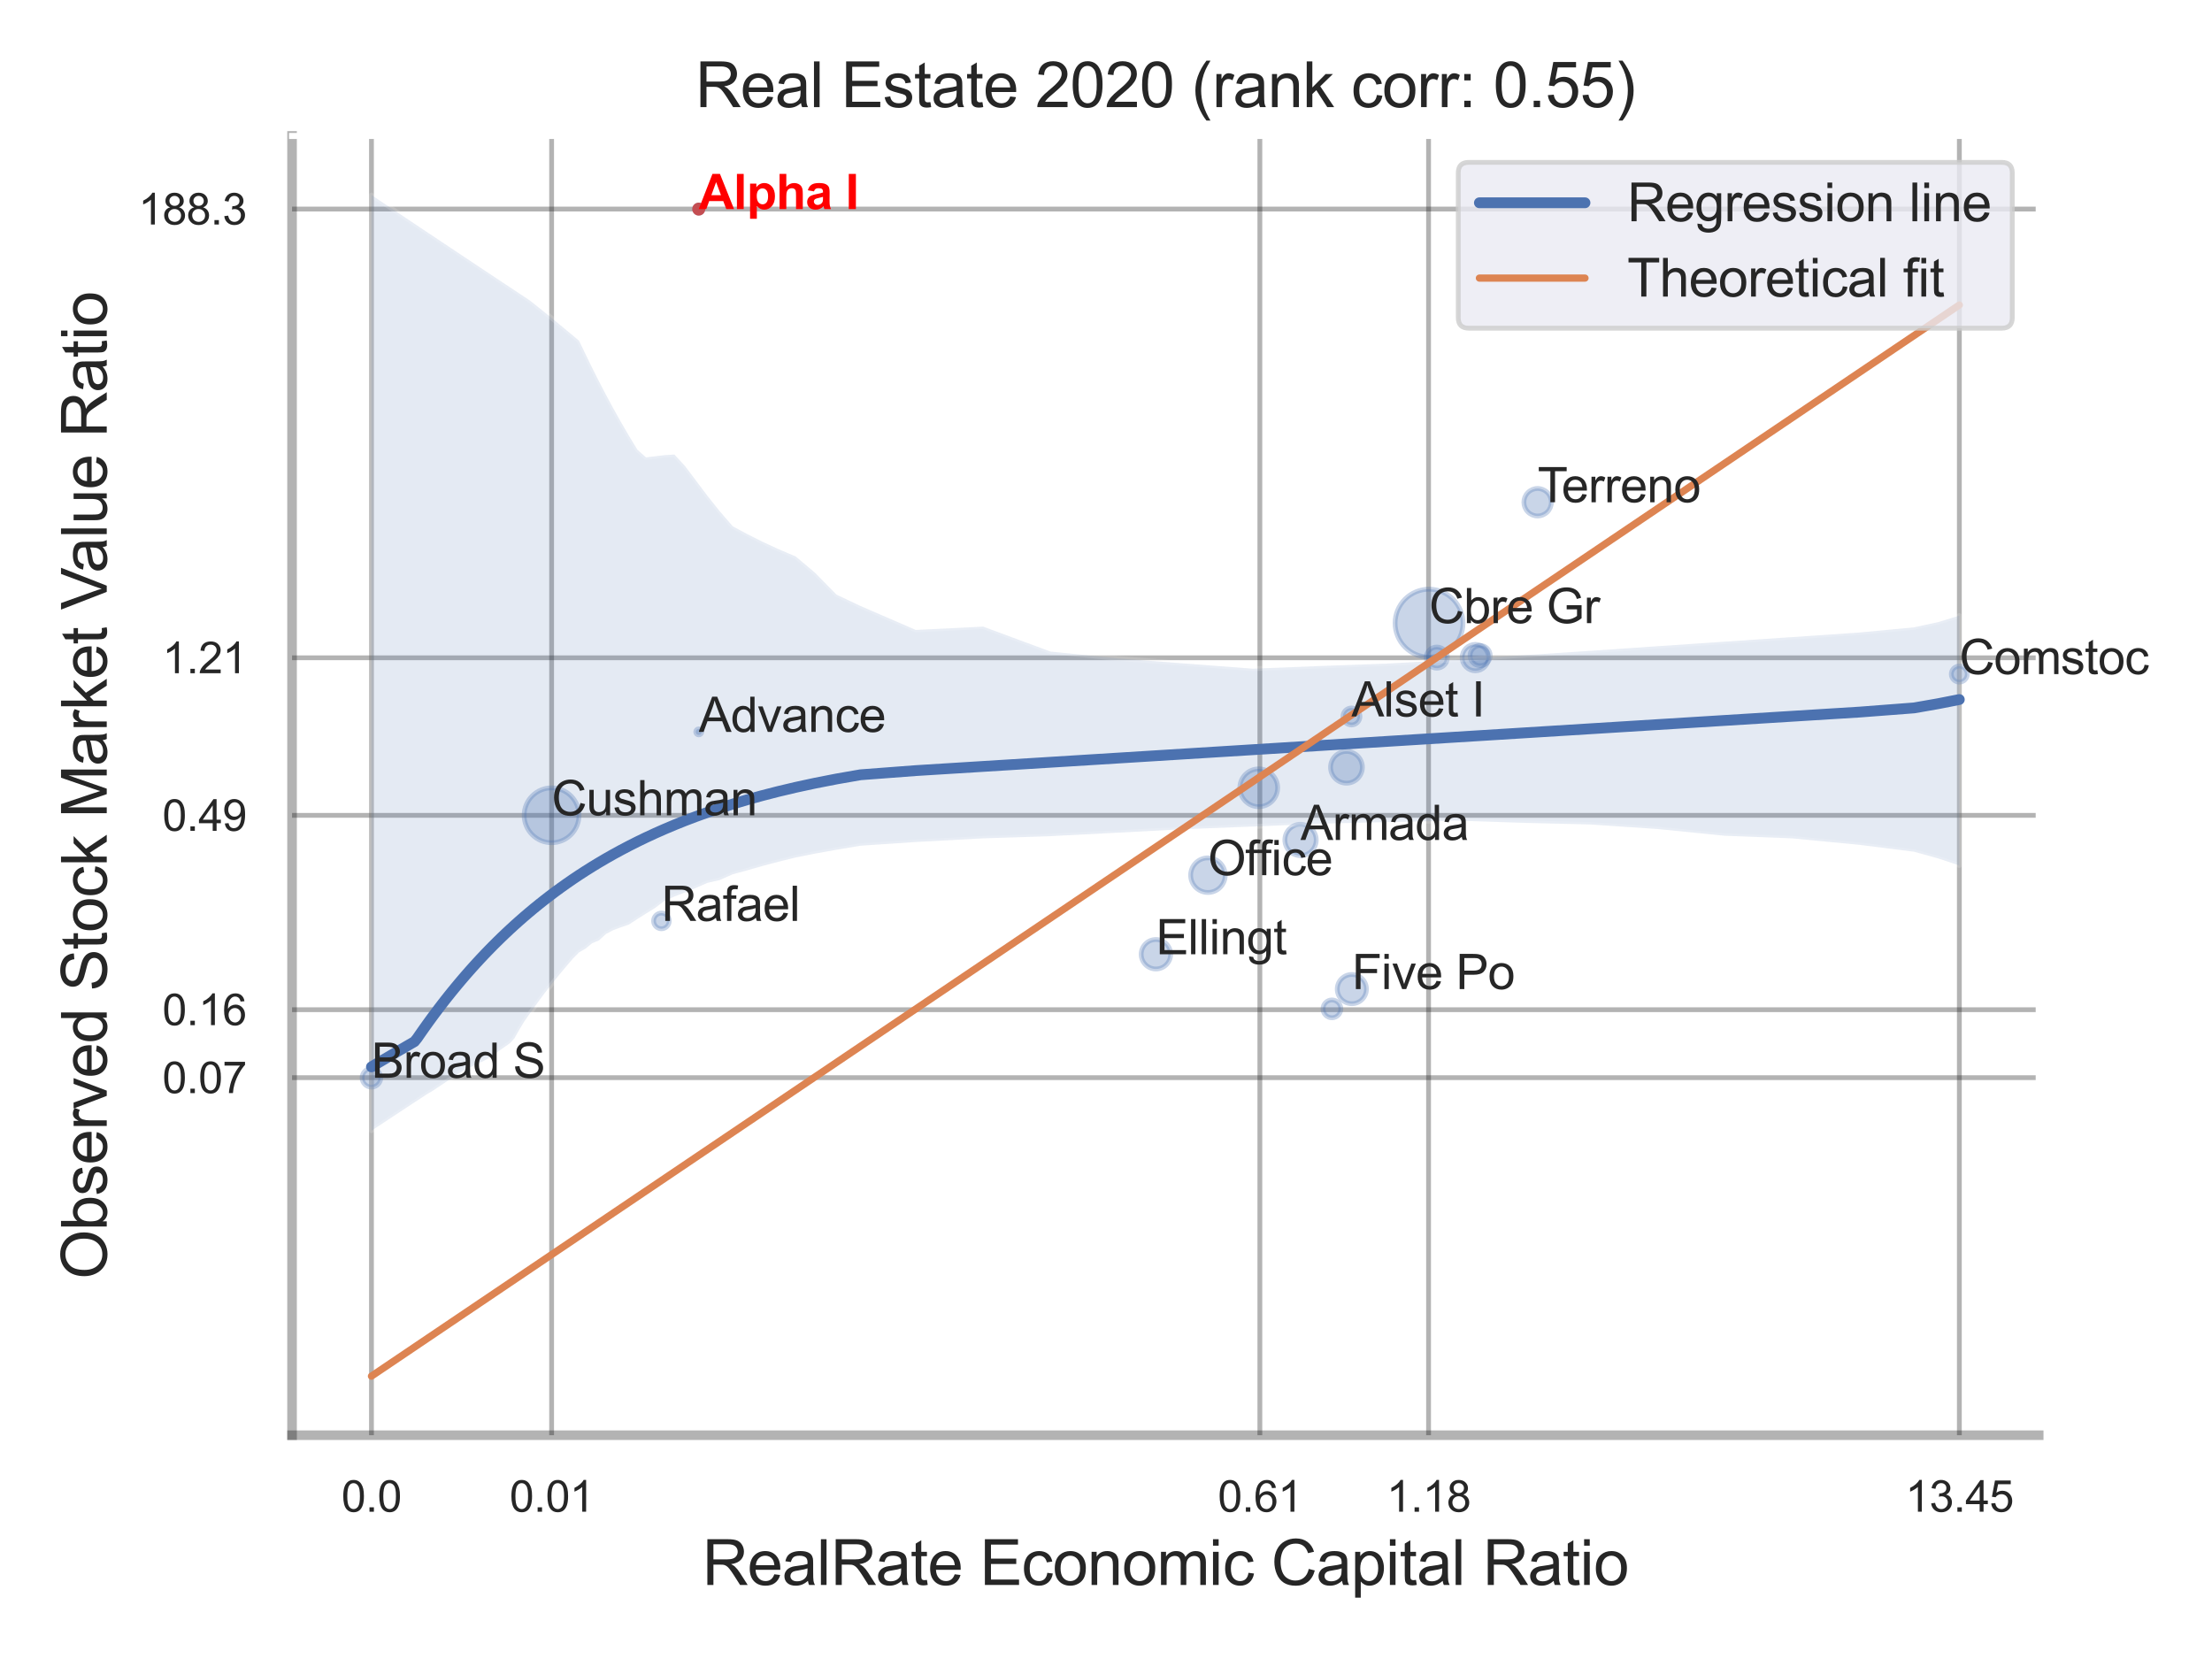 <?xml version="1.0" encoding="utf-8" standalone="no"?>
<!DOCTYPE svg PUBLIC "-//W3C//DTD SVG 1.1//EN"
  "http://www.w3.org/Graphics/SVG/1.1/DTD/svg11.dtd">
<svg xmlns:xlink="http://www.w3.org/1999/xlink" width="460.8pt" height="345.6pt" viewBox="0 0 460.8 345.6" xmlns="http://www.w3.org/2000/svg" version="1.1">
 <defs>
  <style type="text/css">*{stroke-linejoin: round; stroke-linecap: butt}</style>
 </defs>
 <g id="figure_1">
  <g id="patch_1">
   <path d="M 0 345.6 
L 460.8 345.6 
L 460.8 0 
L 0 0 
z
" style="fill: #ffffff"/>
  </g>
  <g id="axes_1">
   <g id="patch_2">
    <path d="M 60.84 298.98 
L 424.698 298.98 
L 424.698 28.32 
L 60.84 28.32 
z
" style="fill: #ffffff"/>
   </g>
   <g id="matplotlib.axis_1">
    <g id="xtick_1">
     <g id="line2d_1">
      <path d="M 77.382 298.98 
L 77.382 28.32 
" clip-path="url(#pf306373bd9)" style="fill: none; stroke: #000000; stroke-opacity: 0.3; stroke-linecap: round"/>
     </g>
     <g id="text_1">
      <!-- 0.0 -->
      <g style="fill: #262626" transform="translate(71.127 314.922) scale(0.09 -0.09)">
       <defs>
        <path id="ArialMT-30" d="M 266 2259 
Q 266 3072 433 3567 
Q 600 4063 929 4331 
Q 1259 4600 1759 4600 
Q 2128 4600 2406 4451 
Q 2684 4303 2865 4023 
Q 3047 3744 3150 3342 
Q 3253 2941 3253 2259 
Q 3253 1453 3087 958 
Q 2922 463 2592 192 
Q 2263 -78 1759 -78 
Q 1097 -78 719 397 
Q 266 969 266 2259 
z
M 844 2259 
Q 844 1131 1108 757 
Q 1372 384 1759 384 
Q 2147 384 2411 759 
Q 2675 1134 2675 2259 
Q 2675 3391 2411 3762 
Q 2147 4134 1753 4134 
Q 1366 4134 1134 3806 
Q 844 3388 844 2259 
z
" transform="scale(0.016)"/>
        <path id="ArialMT-2e" d="M 581 0 
L 581 641 
L 1222 641 
L 1222 0 
L 581 0 
z
" transform="scale(0.016)"/>
       </defs>
       <use xlink:href="#ArialMT-30"/>
       <use xlink:href="#ArialMT-2e" x="55.615"/>
       <use xlink:href="#ArialMT-30" x="83.398"/>
      </g>
     </g>
    </g>
    <g id="xtick_2">
     <g id="line2d_2">
      <path d="M 114.911 298.98 
L 114.911 28.32 
" clip-path="url(#pf306373bd9)" style="fill: none; stroke: #000000; stroke-opacity: 0.3; stroke-linecap: round"/>
     </g>
     <g id="text_2">
      <!-- 0.01 -->
      <g style="fill: #262626" transform="translate(106.154 314.922) scale(0.09 -0.09)">
       <defs>
        <path id="ArialMT-31" d="M 2384 0 
L 1822 0 
L 1822 3584 
Q 1619 3391 1289 3197 
Q 959 3003 697 2906 
L 697 3450 
Q 1169 3672 1522 3987 
Q 1875 4303 2022 4600 
L 2384 4600 
L 2384 0 
z
" transform="scale(0.016)"/>
       </defs>
       <use xlink:href="#ArialMT-30"/>
       <use xlink:href="#ArialMT-2e" x="55.615"/>
       <use xlink:href="#ArialMT-30" x="83.398"/>
       <use xlink:href="#ArialMT-31" x="139.014"/>
      </g>
     </g>
    </g>
    <g id="xtick_3">
     <g id="line2d_3">
      <path d="M 262.453 298.98 
L 262.453 28.32 
" clip-path="url(#pf306373bd9)" style="fill: none; stroke: #000000; stroke-opacity: 0.3; stroke-linecap: round"/>
     </g>
     <g id="text_3">
      <!-- 0.61 -->
      <g style="fill: #262626" transform="translate(253.696 314.922) scale(0.09 -0.09)">
       <defs>
        <path id="ArialMT-36" d="M 3184 3459 
L 2625 3416 
Q 2550 3747 2413 3897 
Q 2184 4138 1850 4138 
Q 1581 4138 1378 3988 
Q 1113 3794 959 3422 
Q 806 3050 800 2363 
Q 1003 2672 1297 2822 
Q 1591 2972 1913 2972 
Q 2475 2972 2870 2558 
Q 3266 2144 3266 1488 
Q 3266 1056 3080 686 
Q 2894 316 2569 119 
Q 2244 -78 1831 -78 
Q 1128 -78 684 439 
Q 241 956 241 2144 
Q 241 3472 731 4075 
Q 1159 4600 1884 4600 
Q 2425 4600 2770 4297 
Q 3116 3994 3184 3459 
z
M 888 1484 
Q 888 1194 1011 928 
Q 1134 663 1356 523 
Q 1578 384 1822 384 
Q 2178 384 2434 671 
Q 2691 959 2691 1453 
Q 2691 1928 2437 2201 
Q 2184 2475 1800 2475 
Q 1419 2475 1153 2201 
Q 888 1928 888 1484 
z
" transform="scale(0.016)"/>
       </defs>
       <use xlink:href="#ArialMT-30"/>
       <use xlink:href="#ArialMT-2e" x="55.615"/>
       <use xlink:href="#ArialMT-36" x="83.398"/>
       <use xlink:href="#ArialMT-31" x="139.014"/>
      </g>
     </g>
    </g>
    <g id="xtick_4">
     <g id="line2d_4">
      <path d="M 297.597 298.98 
L 297.597 28.32 
" clip-path="url(#pf306373bd9)" style="fill: none; stroke: #000000; stroke-opacity: 0.3; stroke-linecap: round"/>
     </g>
     <g id="text_4">
      <!-- 1.18 -->
      <g style="fill: #262626" transform="translate(288.84 314.922) scale(0.09 -0.09)">
       <defs>
        <path id="ArialMT-38" d="M 1131 2484 
Q 781 2613 612 2850 
Q 444 3088 444 3419 
Q 444 3919 803 4259 
Q 1163 4600 1759 4600 
Q 2359 4600 2725 4251 
Q 3091 3903 3091 3403 
Q 3091 3084 2923 2848 
Q 2756 2613 2416 2484 
Q 2838 2347 3058 2040 
Q 3278 1734 3278 1309 
Q 3278 722 2862 322 
Q 2447 -78 1769 -78 
Q 1091 -78 675 323 
Q 259 725 259 1325 
Q 259 1772 486 2073 
Q 713 2375 1131 2484 
z
M 1019 3438 
Q 1019 3113 1228 2906 
Q 1438 2700 1772 2700 
Q 2097 2700 2305 2904 
Q 2513 3109 2513 3406 
Q 2513 3716 2298 3927 
Q 2084 4138 1766 4138 
Q 1444 4138 1231 3931 
Q 1019 3725 1019 3438 
z
M 838 1322 
Q 838 1081 952 856 
Q 1066 631 1291 507 
Q 1516 384 1775 384 
Q 2178 384 2440 643 
Q 2703 903 2703 1303 
Q 2703 1709 2433 1975 
Q 2163 2241 1756 2241 
Q 1359 2241 1098 1978 
Q 838 1716 838 1322 
z
" transform="scale(0.016)"/>
       </defs>
       <use xlink:href="#ArialMT-31"/>
       <use xlink:href="#ArialMT-2e" x="55.615"/>
       <use xlink:href="#ArialMT-31" x="83.398"/>
       <use xlink:href="#ArialMT-38" x="139.014"/>
      </g>
     </g>
    </g>
    <g id="xtick_5">
     <g id="line2d_5">
      <path d="M 408.17 298.98 
L 408.17 28.32 
" clip-path="url(#pf306373bd9)" style="fill: none; stroke: #000000; stroke-opacity: 0.3; stroke-linecap: round"/>
     </g>
     <g id="text_5">
      <!-- 13.45 -->
      <g style="fill: #262626" transform="translate(396.91 314.922) scale(0.09 -0.09)">
       <defs>
        <path id="ArialMT-33" d="M 269 1209 
L 831 1284 
Q 928 806 1161 595 
Q 1394 384 1728 384 
Q 2125 384 2398 659 
Q 2672 934 2672 1341 
Q 2672 1728 2419 1979 
Q 2166 2231 1775 2231 
Q 1616 2231 1378 2169 
L 1441 2663 
Q 1497 2656 1531 2656 
Q 1891 2656 2178 2843 
Q 2466 3031 2466 3422 
Q 2466 3731 2256 3934 
Q 2047 4138 1716 4138 
Q 1388 4138 1169 3931 
Q 950 3725 888 3313 
L 325 3413 
Q 428 3978 793 4289 
Q 1159 4600 1703 4600 
Q 2078 4600 2393 4439 
Q 2709 4278 2876 4000 
Q 3044 3722 3044 3409 
Q 3044 3113 2884 2869 
Q 2725 2625 2413 2481 
Q 2819 2388 3044 2092 
Q 3269 1797 3269 1353 
Q 3269 753 2831 336 
Q 2394 -81 1725 -81 
Q 1122 -81 723 278 
Q 325 638 269 1209 
z
" transform="scale(0.016)"/>
        <path id="ArialMT-34" d="M 2069 0 
L 2069 1097 
L 81 1097 
L 81 1613 
L 2172 4581 
L 2631 4581 
L 2631 1613 
L 3250 1613 
L 3250 1097 
L 2631 1097 
L 2631 0 
L 2069 0 
z
M 2069 1613 
L 2069 3678 
L 634 1613 
L 2069 1613 
z
" transform="scale(0.016)"/>
        <path id="ArialMT-35" d="M 266 1200 
L 856 1250 
Q 922 819 1161 601 
Q 1400 384 1738 384 
Q 2144 384 2425 690 
Q 2706 997 2706 1503 
Q 2706 1984 2436 2262 
Q 2166 2541 1728 2541 
Q 1456 2541 1237 2417 
Q 1019 2294 894 2097 
L 366 2166 
L 809 4519 
L 3088 4519 
L 3088 3981 
L 1259 3981 
L 1013 2750 
Q 1425 3038 1878 3038 
Q 2478 3038 2890 2622 
Q 3303 2206 3303 1553 
Q 3303 931 2941 478 
Q 2500 -78 1738 -78 
Q 1113 -78 717 272 
Q 322 622 266 1200 
z
" transform="scale(0.016)"/>
       </defs>
       <use xlink:href="#ArialMT-31"/>
       <use xlink:href="#ArialMT-33" x="55.615"/>
       <use xlink:href="#ArialMT-2e" x="111.23"/>
       <use xlink:href="#ArialMT-34" x="139.014"/>
       <use xlink:href="#ArialMT-35" x="194.629"/>
      </g>
     </g>
    </g>
    <g id="xtick_6"/>
    <g id="xtick_7"/>
    <g id="xtick_8"/>
    <g id="xtick_9"/>
    <g id="text_6">
     <!-- RealRate Economic Capital Ratio -->
     <g style="fill: #262626" transform="translate(146.311 330.174) scale(0.13 -0.13)">
      <defs>
       <path id="ArialMT-52" d="M 503 0 
L 503 4581 
L 2534 4581 
Q 3147 4581 3465 4457 
Q 3784 4334 3975 4021 
Q 4166 3709 4166 3331 
Q 4166 2844 3850 2509 
Q 3534 2175 2875 2084 
Q 3116 1969 3241 1856 
Q 3506 1613 3744 1247 
L 4541 0 
L 3778 0 
L 3172 953 
Q 2906 1366 2734 1584 
Q 2563 1803 2427 1890 
Q 2291 1978 2150 2013 
Q 2047 2034 1813 2034 
L 1109 2034 
L 1109 0 
L 503 0 
z
M 1109 2559 
L 2413 2559 
Q 2828 2559 3062 2645 
Q 3297 2731 3419 2920 
Q 3541 3109 3541 3331 
Q 3541 3656 3305 3865 
Q 3069 4075 2559 4075 
L 1109 4075 
L 1109 2559 
z
" transform="scale(0.016)"/>
       <path id="ArialMT-65" d="M 2694 1069 
L 3275 997 
Q 3138 488 2766 206 
Q 2394 -75 1816 -75 
Q 1088 -75 661 373 
Q 234 822 234 1631 
Q 234 2469 665 2931 
Q 1097 3394 1784 3394 
Q 2450 3394 2872 2941 
Q 3294 2488 3294 1666 
Q 3294 1616 3291 1516 
L 816 1516 
Q 847 969 1125 678 
Q 1403 388 1819 388 
Q 2128 388 2347 550 
Q 2566 713 2694 1069 
z
M 847 1978 
L 2700 1978 
Q 2663 2397 2488 2606 
Q 2219 2931 1791 2931 
Q 1403 2931 1139 2672 
Q 875 2413 847 1978 
z
" transform="scale(0.016)"/>
       <path id="ArialMT-61" d="M 2588 409 
Q 2275 144 1986 34 
Q 1697 -75 1366 -75 
Q 819 -75 525 192 
Q 231 459 231 875 
Q 231 1119 342 1320 
Q 453 1522 633 1644 
Q 813 1766 1038 1828 
Q 1203 1872 1538 1913 
Q 2219 1994 2541 2106 
Q 2544 2222 2544 2253 
Q 2544 2597 2384 2738 
Q 2169 2928 1744 2928 
Q 1347 2928 1158 2789 
Q 969 2650 878 2297 
L 328 2372 
Q 403 2725 575 2942 
Q 747 3159 1072 3276 
Q 1397 3394 1825 3394 
Q 2250 3394 2515 3294 
Q 2781 3194 2906 3042 
Q 3031 2891 3081 2659 
Q 3109 2516 3109 2141 
L 3109 1391 
Q 3109 606 3145 398 
Q 3181 191 3288 0 
L 2700 0 
Q 2613 175 2588 409 
z
M 2541 1666 
Q 2234 1541 1622 1453 
Q 1275 1403 1131 1340 
Q 988 1278 909 1158 
Q 831 1038 831 891 
Q 831 666 1001 516 
Q 1172 366 1500 366 
Q 1825 366 2078 508 
Q 2331 650 2450 897 
Q 2541 1088 2541 1459 
L 2541 1666 
z
" transform="scale(0.016)"/>
       <path id="ArialMT-6c" d="M 409 0 
L 409 4581 
L 972 4581 
L 972 0 
L 409 0 
z
" transform="scale(0.016)"/>
       <path id="ArialMT-74" d="M 1650 503 
L 1731 6 
Q 1494 -44 1306 -44 
Q 1000 -44 831 53 
Q 663 150 594 308 
Q 525 466 525 972 
L 525 2881 
L 113 2881 
L 113 3319 
L 525 3319 
L 525 4141 
L 1084 4478 
L 1084 3319 
L 1650 3319 
L 1650 2881 
L 1084 2881 
L 1084 941 
Q 1084 700 1114 631 
Q 1144 563 1211 522 
Q 1278 481 1403 481 
Q 1497 481 1650 503 
z
" transform="scale(0.016)"/>
       <path id="ArialMT-20" transform="scale(0.016)"/>
       <path id="ArialMT-45" d="M 506 0 
L 506 4581 
L 3819 4581 
L 3819 4041 
L 1113 4041 
L 1113 2638 
L 3647 2638 
L 3647 2100 
L 1113 2100 
L 1113 541 
L 3925 541 
L 3925 0 
L 506 0 
z
" transform="scale(0.016)"/>
       <path id="ArialMT-63" d="M 2588 1216 
L 3141 1144 
Q 3050 572 2676 248 
Q 2303 -75 1759 -75 
Q 1078 -75 664 370 
Q 250 816 250 1647 
Q 250 2184 428 2587 
Q 606 2991 970 3192 
Q 1334 3394 1763 3394 
Q 2303 3394 2647 3120 
Q 2991 2847 3088 2344 
L 2541 2259 
Q 2463 2594 2264 2762 
Q 2066 2931 1784 2931 
Q 1359 2931 1093 2626 
Q 828 2322 828 1663 
Q 828 994 1084 691 
Q 1341 388 1753 388 
Q 2084 388 2306 591 
Q 2528 794 2588 1216 
z
" transform="scale(0.016)"/>
       <path id="ArialMT-6f" d="M 213 1659 
Q 213 2581 725 3025 
Q 1153 3394 1769 3394 
Q 2453 3394 2887 2945 
Q 3322 2497 3322 1706 
Q 3322 1066 3130 698 
Q 2938 331 2570 128 
Q 2203 -75 1769 -75 
Q 1072 -75 642 372 
Q 213 819 213 1659 
z
M 791 1659 
Q 791 1022 1069 705 
Q 1347 388 1769 388 
Q 2188 388 2466 706 
Q 2744 1025 2744 1678 
Q 2744 2294 2464 2611 
Q 2184 2928 1769 2928 
Q 1347 2928 1069 2612 
Q 791 2297 791 1659 
z
" transform="scale(0.016)"/>
       <path id="ArialMT-6e" d="M 422 0 
L 422 3319 
L 928 3319 
L 928 2847 
Q 1294 3394 1984 3394 
Q 2284 3394 2536 3286 
Q 2788 3178 2913 3003 
Q 3038 2828 3088 2588 
Q 3119 2431 3119 2041 
L 3119 0 
L 2556 0 
L 2556 2019 
Q 2556 2363 2490 2533 
Q 2425 2703 2258 2804 
Q 2091 2906 1866 2906 
Q 1506 2906 1245 2678 
Q 984 2450 984 1813 
L 984 0 
L 422 0 
z
" transform="scale(0.016)"/>
       <path id="ArialMT-6d" d="M 422 0 
L 422 3319 
L 925 3319 
L 925 2853 
Q 1081 3097 1340 3245 
Q 1600 3394 1931 3394 
Q 2300 3394 2536 3241 
Q 2772 3088 2869 2813 
Q 3263 3394 3894 3394 
Q 4388 3394 4653 3120 
Q 4919 2847 4919 2278 
L 4919 0 
L 4359 0 
L 4359 2091 
Q 4359 2428 4304 2576 
Q 4250 2725 4106 2815 
Q 3963 2906 3769 2906 
Q 3419 2906 3187 2673 
Q 2956 2441 2956 1928 
L 2956 0 
L 2394 0 
L 2394 2156 
Q 2394 2531 2256 2718 
Q 2119 2906 1806 2906 
Q 1569 2906 1367 2781 
Q 1166 2656 1075 2415 
Q 984 2175 984 1722 
L 984 0 
L 422 0 
z
" transform="scale(0.016)"/>
       <path id="ArialMT-69" d="M 425 3934 
L 425 4581 
L 988 4581 
L 988 3934 
L 425 3934 
z
M 425 0 
L 425 3319 
L 988 3319 
L 988 0 
L 425 0 
z
" transform="scale(0.016)"/>
       <path id="ArialMT-43" d="M 3763 1606 
L 4369 1453 
Q 4178 706 3683 314 
Q 3188 -78 2472 -78 
Q 1731 -78 1267 223 
Q 803 525 561 1097 
Q 319 1669 319 2325 
Q 319 3041 592 3573 
Q 866 4106 1370 4382 
Q 1875 4659 2481 4659 
Q 3169 4659 3637 4309 
Q 4106 3959 4291 3325 
L 3694 3184 
Q 3534 3684 3231 3912 
Q 2928 4141 2469 4141 
Q 1941 4141 1586 3887 
Q 1231 3634 1087 3207 
Q 944 2781 944 2328 
Q 944 1744 1114 1308 
Q 1284 872 1643 656 
Q 2003 441 2422 441 
Q 2931 441 3284 734 
Q 3638 1028 3763 1606 
z
" transform="scale(0.016)"/>
       <path id="ArialMT-70" d="M 422 -1272 
L 422 3319 
L 934 3319 
L 934 2888 
Q 1116 3141 1344 3267 
Q 1572 3394 1897 3394 
Q 2322 3394 2647 3175 
Q 2972 2956 3137 2557 
Q 3303 2159 3303 1684 
Q 3303 1175 3120 767 
Q 2938 359 2589 142 
Q 2241 -75 1856 -75 
Q 1575 -75 1351 44 
Q 1128 163 984 344 
L 984 -1272 
L 422 -1272 
z
M 931 1641 
Q 931 1000 1190 694 
Q 1450 388 1819 388 
Q 2194 388 2461 705 
Q 2728 1022 2728 1688 
Q 2728 2322 2467 2637 
Q 2206 2953 1844 2953 
Q 1484 2953 1207 2617 
Q 931 2281 931 1641 
z
" transform="scale(0.016)"/>
      </defs>
      <use xlink:href="#ArialMT-52"/>
      <use xlink:href="#ArialMT-65" x="72.217"/>
      <use xlink:href="#ArialMT-61" x="127.832"/>
      <use xlink:href="#ArialMT-6c" x="183.447"/>
      <use xlink:href="#ArialMT-52" x="205.664"/>
      <use xlink:href="#ArialMT-61" x="277.881"/>
      <use xlink:href="#ArialMT-74" x="333.496"/>
      <use xlink:href="#ArialMT-65" x="361.279"/>
      <use xlink:href="#ArialMT-20" x="416.895"/>
      <use xlink:href="#ArialMT-45" x="444.678"/>
      <use xlink:href="#ArialMT-63" x="511.377"/>
      <use xlink:href="#ArialMT-6f" x="561.377"/>
      <use xlink:href="#ArialMT-6e" x="616.992"/>
      <use xlink:href="#ArialMT-6f" x="672.607"/>
      <use xlink:href="#ArialMT-6d" x="728.223"/>
      <use xlink:href="#ArialMT-69" x="811.523"/>
      <use xlink:href="#ArialMT-63" x="833.74"/>
      <use xlink:href="#ArialMT-20" x="883.74"/>
      <use xlink:href="#ArialMT-43" x="911.523"/>
      <use xlink:href="#ArialMT-61" x="983.74"/>
      <use xlink:href="#ArialMT-70" x="1039.355"/>
      <use xlink:href="#ArialMT-69" x="1094.971"/>
      <use xlink:href="#ArialMT-74" x="1117.188"/>
      <use xlink:href="#ArialMT-61" x="1144.971"/>
      <use xlink:href="#ArialMT-6c" x="1200.586"/>
      <use xlink:href="#ArialMT-20" x="1222.803"/>
      <use xlink:href="#ArialMT-52" x="1250.586"/>
      <use xlink:href="#ArialMT-61" x="1322.803"/>
      <use xlink:href="#ArialMT-74" x="1378.418"/>
      <use xlink:href="#ArialMT-69" x="1406.201"/>
      <use xlink:href="#ArialMT-6f" x="1428.418"/>
     </g>
    </g>
   </g>
   <g id="matplotlib.axis_2">
    <g id="ytick_1">
     <g id="line2d_6">
      <path d="M 60.84 224.493 
L 424.698 224.493 
" clip-path="url(#pf306373bd9)" style="fill: none; stroke: #000000; stroke-opacity: 0.3; stroke-linecap: round"/>
     </g>
     <g id="text_7">
      <!-- 0.07 -->
      <g style="fill: #262626" transform="translate(33.825 227.714) scale(0.09 -0.09)">
       <defs>
        <path id="ArialMT-37" d="M 303 3981 
L 303 4522 
L 3269 4522 
L 3269 4084 
Q 2831 3619 2401 2847 
Q 1972 2075 1738 1259 
Q 1569 684 1522 0 
L 944 0 
Q 953 541 1156 1306 
Q 1359 2072 1739 2783 
Q 2119 3494 2547 3981 
L 303 3981 
z
" transform="scale(0.016)"/>
       </defs>
       <use xlink:href="#ArialMT-30"/>
       <use xlink:href="#ArialMT-2e" x="55.615"/>
       <use xlink:href="#ArialMT-30" x="83.398"/>
       <use xlink:href="#ArialMT-37" x="139.014"/>
      </g>
     </g>
    </g>
    <g id="ytick_2">
     <g id="line2d_7">
      <path d="M 60.84 210.337 
L 424.698 210.337 
" clip-path="url(#pf306373bd9)" style="fill: none; stroke: #000000; stroke-opacity: 0.3; stroke-linecap: round"/>
     </g>
     <g id="text_8">
      <!-- 0.16 -->
      <g style="fill: #262626" transform="translate(33.825 213.558) scale(0.09 -0.09)">
       <use xlink:href="#ArialMT-30"/>
       <use xlink:href="#ArialMT-2e" x="55.615"/>
       <use xlink:href="#ArialMT-31" x="83.398"/>
       <use xlink:href="#ArialMT-36" x="139.014"/>
      </g>
     </g>
    </g>
    <g id="ytick_3">
     <g id="line2d_8">
      <path d="M 60.84 169.852 
L 424.698 169.852 
" clip-path="url(#pf306373bd9)" style="fill: none; stroke: #000000; stroke-opacity: 0.3; stroke-linecap: round"/>
     </g>
     <g id="text_9">
      <!-- 0.49 -->
      <g style="fill: #262626" transform="translate(33.825 173.073) scale(0.09 -0.09)">
       <defs>
        <path id="ArialMT-39" d="M 350 1059 
L 891 1109 
Q 959 728 1153 556 
Q 1347 384 1650 384 
Q 1909 384 2104 503 
Q 2300 622 2425 820 
Q 2550 1019 2634 1356 
Q 2719 1694 2719 2044 
Q 2719 2081 2716 2156 
Q 2547 1888 2255 1720 
Q 1963 1553 1622 1553 
Q 1053 1553 659 1965 
Q 266 2378 266 3053 
Q 266 3750 677 4175 
Q 1088 4600 1706 4600 
Q 2153 4600 2523 4359 
Q 2894 4119 3086 3673 
Q 3278 3228 3278 2384 
Q 3278 1506 3087 986 
Q 2897 466 2520 194 
Q 2144 -78 1638 -78 
Q 1100 -78 759 220 
Q 419 519 350 1059 
z
M 2653 3081 
Q 2653 3566 2395 3850 
Q 2138 4134 1775 4134 
Q 1400 4134 1122 3828 
Q 844 3522 844 3034 
Q 844 2597 1108 2323 
Q 1372 2050 1759 2050 
Q 2150 2050 2401 2323 
Q 2653 2597 2653 3081 
z
" transform="scale(0.016)"/>
       </defs>
       <use xlink:href="#ArialMT-30"/>
       <use xlink:href="#ArialMT-2e" x="55.615"/>
       <use xlink:href="#ArialMT-34" x="83.398"/>
       <use xlink:href="#ArialMT-39" x="139.014"/>
      </g>
     </g>
    </g>
    <g id="ytick_4">
     <g id="line2d_9">
      <path d="M 60.84 137.027 
L 424.698 137.027 
" clip-path="url(#pf306373bd9)" style="fill: none; stroke: #000000; stroke-opacity: 0.3; stroke-linecap: round"/>
     </g>
     <g id="text_10">
      <!-- 1.21 -->
      <g style="fill: #262626" transform="translate(33.825 140.248) scale(0.09 -0.09)">
       <defs>
        <path id="ArialMT-32" d="M 3222 541 
L 3222 0 
L 194 0 
Q 188 203 259 391 
Q 375 700 629 1000 
Q 884 1300 1366 1694 
Q 2113 2306 2375 2664 
Q 2638 3022 2638 3341 
Q 2638 3675 2398 3904 
Q 2159 4134 1775 4134 
Q 1369 4134 1125 3890 
Q 881 3647 878 3216 
L 300 3275 
Q 359 3922 746 4261 
Q 1134 4600 1788 4600 
Q 2447 4600 2831 4234 
Q 3216 3869 3216 3328 
Q 3216 3053 3103 2787 
Q 2991 2522 2730 2228 
Q 2469 1934 1863 1422 
Q 1356 997 1212 845 
Q 1069 694 975 541 
L 3222 541 
z
" transform="scale(0.016)"/>
       </defs>
       <use xlink:href="#ArialMT-31"/>
       <use xlink:href="#ArialMT-2e" x="55.615"/>
       <use xlink:href="#ArialMT-32" x="83.398"/>
       <use xlink:href="#ArialMT-31" x="139.014"/>
      </g>
     </g>
    </g>
    <g id="ytick_5">
     <g id="line2d_10">
      <path d="M 60.84 43.548 
L 424.698 43.548 
" clip-path="url(#pf306373bd9)" style="fill: none; stroke: #000000; stroke-opacity: 0.3; stroke-linecap: round"/>
     </g>
     <g id="text_11">
      <!-- 188.3 -->
      <g style="fill: #262626" transform="translate(28.82 46.769) scale(0.09 -0.09)">
       <use xlink:href="#ArialMT-31"/>
       <use xlink:href="#ArialMT-38" x="55.615"/>
       <use xlink:href="#ArialMT-38" x="111.23"/>
       <use xlink:href="#ArialMT-2e" x="166.846"/>
       <use xlink:href="#ArialMT-33" x="194.629"/>
      </g>
     </g>
    </g>
    <g id="ytick_6"/>
    <g id="ytick_7"/>
    <g id="ytick_8"/>
    <g id="ytick_9"/>
    <g id="text_12">
     <!-- Observed Stock Market Value Ratio -->
     <g style="fill: #262626" transform="translate(22.237 266.489) rotate(-90) scale(0.13 -0.13)">
      <defs>
       <path id="ArialMT-4f" d="M 309 2231 
Q 309 3372 921 4017 
Q 1534 4663 2503 4663 
Q 3138 4663 3647 4359 
Q 4156 4056 4423 3514 
Q 4691 2972 4691 2284 
Q 4691 1588 4409 1038 
Q 4128 488 3612 205 
Q 3097 -78 2500 -78 
Q 1853 -78 1343 234 
Q 834 547 571 1087 
Q 309 1628 309 2231 
z
M 934 2222 
Q 934 1394 1379 917 
Q 1825 441 2497 441 
Q 3181 441 3623 922 
Q 4066 1403 4066 2288 
Q 4066 2847 3877 3264 
Q 3688 3681 3323 3911 
Q 2959 4141 2506 4141 
Q 1863 4141 1398 3698 
Q 934 3256 934 2222 
z
" transform="scale(0.016)"/>
       <path id="ArialMT-62" d="M 941 0 
L 419 0 
L 419 4581 
L 981 4581 
L 981 2947 
Q 1338 3394 1891 3394 
Q 2197 3394 2470 3270 
Q 2744 3147 2920 2923 
Q 3097 2700 3197 2384 
Q 3297 2069 3297 1709 
Q 3297 856 2875 390 
Q 2453 -75 1863 -75 
Q 1275 -75 941 416 
L 941 0 
z
M 934 1684 
Q 934 1088 1097 822 
Q 1363 388 1816 388 
Q 2184 388 2453 708 
Q 2722 1028 2722 1663 
Q 2722 2313 2464 2622 
Q 2206 2931 1841 2931 
Q 1472 2931 1203 2611 
Q 934 2291 934 1684 
z
" transform="scale(0.016)"/>
       <path id="ArialMT-73" d="M 197 991 
L 753 1078 
Q 800 744 1014 566 
Q 1228 388 1613 388 
Q 2000 388 2187 545 
Q 2375 703 2375 916 
Q 2375 1106 2209 1216 
Q 2094 1291 1634 1406 
Q 1016 1563 777 1677 
Q 538 1791 414 1992 
Q 291 2194 291 2438 
Q 291 2659 392 2848 
Q 494 3038 669 3163 
Q 800 3259 1026 3326 
Q 1253 3394 1513 3394 
Q 1903 3394 2198 3281 
Q 2494 3169 2634 2976 
Q 2775 2784 2828 2463 
L 2278 2388 
Q 2241 2644 2061 2787 
Q 1881 2931 1553 2931 
Q 1166 2931 1000 2803 
Q 834 2675 834 2503 
Q 834 2394 903 2306 
Q 972 2216 1119 2156 
Q 1203 2125 1616 2013 
Q 2213 1853 2448 1751 
Q 2684 1650 2818 1456 
Q 2953 1263 2953 975 
Q 2953 694 2789 445 
Q 2625 197 2315 61 
Q 2006 -75 1616 -75 
Q 969 -75 630 194 
Q 291 463 197 991 
z
" transform="scale(0.016)"/>
       <path id="ArialMT-72" d="M 416 0 
L 416 3319 
L 922 3319 
L 922 2816 
Q 1116 3169 1280 3281 
Q 1444 3394 1641 3394 
Q 1925 3394 2219 3213 
L 2025 2691 
Q 1819 2813 1613 2813 
Q 1428 2813 1281 2702 
Q 1134 2591 1072 2394 
Q 978 2094 978 1738 
L 978 0 
L 416 0 
z
" transform="scale(0.016)"/>
       <path id="ArialMT-76" d="M 1344 0 
L 81 3319 
L 675 3319 
L 1388 1331 
Q 1503 1009 1600 663 
Q 1675 925 1809 1294 
L 2547 3319 
L 3125 3319 
L 1869 0 
L 1344 0 
z
" transform="scale(0.016)"/>
       <path id="ArialMT-64" d="M 2575 0 
L 2575 419 
Q 2259 -75 1647 -75 
Q 1250 -75 917 144 
Q 584 363 401 755 
Q 219 1147 219 1656 
Q 219 2153 384 2558 
Q 550 2963 881 3178 
Q 1213 3394 1622 3394 
Q 1922 3394 2156 3267 
Q 2391 3141 2538 2938 
L 2538 4581 
L 3097 4581 
L 3097 0 
L 2575 0 
z
M 797 1656 
Q 797 1019 1065 703 
Q 1334 388 1700 388 
Q 2069 388 2326 689 
Q 2584 991 2584 1609 
Q 2584 2291 2321 2609 
Q 2059 2928 1675 2928 
Q 1300 2928 1048 2622 
Q 797 2316 797 1656 
z
" transform="scale(0.016)"/>
       <path id="ArialMT-53" d="M 288 1472 
L 859 1522 
Q 900 1178 1048 958 
Q 1197 738 1509 602 
Q 1822 466 2213 466 
Q 2559 466 2825 569 
Q 3091 672 3220 851 
Q 3350 1031 3350 1244 
Q 3350 1459 3225 1620 
Q 3100 1781 2813 1891 
Q 2628 1963 1997 2114 
Q 1366 2266 1113 2400 
Q 784 2572 623 2826 
Q 463 3081 463 3397 
Q 463 3744 659 4045 
Q 856 4347 1234 4503 
Q 1613 4659 2075 4659 
Q 2584 4659 2973 4495 
Q 3363 4331 3572 4012 
Q 3781 3694 3797 3291 
L 3216 3247 
Q 3169 3681 2898 3903 
Q 2628 4125 2100 4125 
Q 1550 4125 1298 3923 
Q 1047 3722 1047 3438 
Q 1047 3191 1225 3031 
Q 1400 2872 2139 2705 
Q 2878 2538 3153 2413 
Q 3553 2228 3743 1945 
Q 3934 1663 3934 1294 
Q 3934 928 3725 604 
Q 3516 281 3123 101 
Q 2731 -78 2241 -78 
Q 1619 -78 1198 103 
Q 778 284 539 648 
Q 300 1013 288 1472 
z
" transform="scale(0.016)"/>
       <path id="ArialMT-6b" d="M 425 0 
L 425 4581 
L 988 4581 
L 988 1969 
L 2319 3319 
L 3047 3319 
L 1778 2088 
L 3175 0 
L 2481 0 
L 1384 1697 
L 988 1316 
L 988 0 
L 425 0 
z
" transform="scale(0.016)"/>
       <path id="ArialMT-4d" d="M 475 0 
L 475 4581 
L 1388 4581 
L 2472 1338 
Q 2622 884 2691 659 
Q 2769 909 2934 1394 
L 4031 4581 
L 4847 4581 
L 4847 0 
L 4263 0 
L 4263 3834 
L 2931 0 
L 2384 0 
L 1059 3900 
L 1059 0 
L 475 0 
z
" transform="scale(0.016)"/>
       <path id="ArialMT-56" d="M 1803 0 
L 28 4581 
L 684 4581 
L 1875 1253 
Q 2019 853 2116 503 
Q 2222 878 2363 1253 
L 3600 4581 
L 4219 4581 
L 2425 0 
L 1803 0 
z
" transform="scale(0.016)"/>
       <path id="ArialMT-75" d="M 2597 0 
L 2597 488 
Q 2209 -75 1544 -75 
Q 1250 -75 995 37 
Q 741 150 617 320 
Q 494 491 444 738 
Q 409 903 409 1263 
L 409 3319 
L 972 3319 
L 972 1478 
Q 972 1038 1006 884 
Q 1059 663 1231 536 
Q 1403 409 1656 409 
Q 1909 409 2131 539 
Q 2353 669 2445 892 
Q 2538 1116 2538 1541 
L 2538 3319 
L 3100 3319 
L 3100 0 
L 2597 0 
z
" transform="scale(0.016)"/>
      </defs>
      <use xlink:href="#ArialMT-4f"/>
      <use xlink:href="#ArialMT-62" x="77.783"/>
      <use xlink:href="#ArialMT-73" x="133.398"/>
      <use xlink:href="#ArialMT-65" x="183.398"/>
      <use xlink:href="#ArialMT-72" x="239.014"/>
      <use xlink:href="#ArialMT-76" x="272.314"/>
      <use xlink:href="#ArialMT-65" x="322.314"/>
      <use xlink:href="#ArialMT-64" x="377.93"/>
      <use xlink:href="#ArialMT-20" x="433.545"/>
      <use xlink:href="#ArialMT-53" x="461.328"/>
      <use xlink:href="#ArialMT-74" x="528.027"/>
      <use xlink:href="#ArialMT-6f" x="555.811"/>
      <use xlink:href="#ArialMT-63" x="611.426"/>
      <use xlink:href="#ArialMT-6b" x="661.426"/>
      <use xlink:href="#ArialMT-20" x="711.426"/>
      <use xlink:href="#ArialMT-4d" x="739.209"/>
      <use xlink:href="#ArialMT-61" x="822.51"/>
      <use xlink:href="#ArialMT-72" x="878.125"/>
      <use xlink:href="#ArialMT-6b" x="911.426"/>
      <use xlink:href="#ArialMT-65" x="961.426"/>
      <use xlink:href="#ArialMT-74" x="1017.041"/>
      <use xlink:href="#ArialMT-20" x="1044.824"/>
      <use xlink:href="#ArialMT-56" x="1072.607"/>
      <use xlink:href="#ArialMT-61" x="1131.932"/>
      <use xlink:href="#ArialMT-6c" x="1187.547"/>
      <use xlink:href="#ArialMT-75" x="1209.764"/>
      <use xlink:href="#ArialMT-65" x="1265.379"/>
      <use xlink:href="#ArialMT-20" x="1320.994"/>
      <use xlink:href="#ArialMT-52" x="1348.777"/>
      <use xlink:href="#ArialMT-61" x="1420.994"/>
      <use xlink:href="#ArialMT-74" x="1476.609"/>
      <use xlink:href="#ArialMT-69" x="1504.393"/>
      <use xlink:href="#ArialMT-6f" x="1526.609"/>
     </g>
    </g>
   </g>
   <g id="PathCollection_1">
    <path d="M 299.317 139.192 
C 299.901 139.192 300.461 138.96 300.873 138.547 
C 301.286 138.134 301.518 137.574 301.518 136.991 
C 301.518 136.407 301.286 135.847 300.873 135.434 
C 300.461 135.021 299.901 134.789 299.317 134.789 
C 298.733 134.789 298.173 135.021 297.76 135.434 
C 297.348 135.847 297.116 136.407 297.116 136.991 
C 297.116 137.574 297.348 138.134 297.76 138.547 
C 298.173 138.96 298.733 139.192 299.317 139.192 
z
" clip-path="url(#pf306373bd9)" style="fill: #4c72b0; fill-opacity: 0.3; stroke: #4c72b0; stroke-opacity: 0.3"/>
    <path d="M 145.561 153.095 
C 145.728 153.095 145.888 153.029 146.006 152.911 
C 146.124 152.793 146.19 152.633 146.19 152.466 
C 146.19 152.299 146.124 152.139 146.006 152.021 
C 145.888 151.903 145.728 151.837 145.561 151.837 
C 145.394 151.837 145.234 151.903 145.116 152.021 
C 144.998 152.139 144.932 152.299 144.932 152.466 
C 144.932 152.633 144.998 152.793 145.116 152.911 
C 145.234 153.029 145.394 153.095 145.561 153.095 
z
" clip-path="url(#pf306373bd9)" style="fill: #4c72b0; fill-opacity: 0.3; stroke: #4c72b0; stroke-opacity: 0.3"/>
    <path d="M 77.379 226.462 
C 77.893 226.462 78.387 226.257 78.75 225.894 
C 79.114 225.53 79.318 225.037 79.318 224.522 
C 79.318 224.008 79.114 223.515 78.75 223.151 
C 78.387 222.787 77.893 222.583 77.379 222.583 
C 76.865 222.583 76.371 222.787 76.008 223.151 
C 75.644 223.515 75.44 224.008 75.44 224.522 
C 75.44 225.037 75.644 225.53 76.008 225.894 
C 76.371 226.257 76.865 226.462 77.379 226.462 
z
" clip-path="url(#pf306373bd9)" style="fill: #4c72b0; fill-opacity: 0.3; stroke: #4c72b0; stroke-opacity: 0.3"/>
    <path d="M 308.342 138.672 
C 308.899 138.672 309.434 138.45 309.829 138.056 
C 310.223 137.661 310.445 137.127 310.445 136.569 
C 310.445 136.011 310.223 135.476 309.829 135.082 
C 309.434 134.688 308.899 134.466 308.342 134.466 
C 307.784 134.466 307.249 134.688 306.855 135.082 
C 306.461 135.476 306.239 136.011 306.239 136.569 
C 306.239 137.127 306.461 137.661 306.855 138.056 
C 307.249 138.45 307.784 138.672 308.342 138.672 
z
" clip-path="url(#pf306373bd9)" style="fill: #4c72b0; fill-opacity: 0.3; stroke: #4c72b0; stroke-opacity: 0.3"/>
    <path d="M 307.342 139.739 
C 308.072 139.739 308.772 139.449 309.288 138.933 
C 309.804 138.416 310.094 137.716 310.094 136.986 
C 310.094 136.256 309.804 135.556 309.288 135.04 
C 308.772 134.524 308.072 134.234 307.342 134.234 
C 306.612 134.234 305.911 134.524 305.395 135.04 
C 304.879 135.556 304.589 136.256 304.589 136.986 
C 304.589 137.716 304.879 138.416 305.395 138.933 
C 305.911 139.449 306.612 139.739 307.342 139.739 
z
" clip-path="url(#pf306373bd9)" style="fill: #4c72b0; fill-opacity: 0.3; stroke: #4c72b0; stroke-opacity: 0.3"/>
    <path d="M 297.694 136.884 
C 299.57 136.884 301.368 136.139 302.694 134.813 
C 304.02 133.487 304.765 131.689 304.765 129.813 
C 304.765 127.938 304.02 126.139 302.694 124.813 
C 301.368 123.487 299.57 122.742 297.694 122.742 
C 295.819 122.742 294.02 123.487 292.694 124.813 
C 291.368 126.139 290.623 127.938 290.623 129.813 
C 290.623 131.689 291.368 133.487 292.694 134.813 
C 294.02 136.139 295.819 136.884 297.694 136.884 
z
" clip-path="url(#pf306373bd9)" style="fill: #4c72b0; fill-opacity: 0.3; stroke: #4c72b0; stroke-opacity: 0.3"/>
    <path d="M 277.464 212.022 
C 277.956 212.022 278.429 211.826 278.778 211.478 
C 279.126 211.129 279.322 210.656 279.322 210.163 
C 279.322 209.671 279.126 209.198 278.778 208.849 
C 278.429 208.501 277.956 208.305 277.464 208.305 
C 276.971 208.305 276.498 208.501 276.149 208.849 
C 275.801 209.198 275.605 209.671 275.605 210.163 
C 275.605 210.656 275.801 211.129 276.149 211.478 
C 276.498 211.826 276.971 212.022 277.464 212.022 
z
" clip-path="url(#pf306373bd9)" style="fill: #4c72b0; fill-opacity: 0.3; stroke: #4c72b0; stroke-opacity: 0.3"/>
    <path d="M 408.159 142.097 
C 408.601 142.097 409.025 141.922 409.338 141.609 
C 409.651 141.296 409.826 140.872 409.826 140.43 
C 409.826 139.988 409.651 139.564 409.338 139.251 
C 409.025 138.938 408.601 138.762 408.159 138.762 
C 407.717 138.762 407.292 138.938 406.98 139.251 
C 406.667 139.564 406.491 139.988 406.491 140.43 
C 406.491 140.872 406.667 141.296 406.98 141.609 
C 407.292 141.922 407.717 142.097 408.159 142.097 
z
" clip-path="url(#pf306373bd9)" style="fill: #4c72b0; fill-opacity: 0.3; stroke: #4c72b0; stroke-opacity: 0.3"/>
    <path d="M 240.798 201.856 
C 241.612 201.856 242.393 201.533 242.968 200.957 
C 243.543 200.382 243.867 199.602 243.867 198.788 
C 243.867 197.974 243.543 197.194 242.968 196.618 
C 242.393 196.043 241.612 195.72 240.798 195.72 
C 239.985 195.72 239.204 196.043 238.629 196.618 
C 238.053 197.194 237.73 197.974 237.73 198.788 
C 237.73 199.602 238.053 200.382 238.629 200.957 
C 239.204 201.533 239.985 201.856 240.798 201.856 
z
" clip-path="url(#pf306373bd9)" style="fill: #4c72b0; fill-opacity: 0.3; stroke: #4c72b0; stroke-opacity: 0.3"/>
    <path d="M 251.635 185.918 
C 252.591 185.918 253.507 185.538 254.183 184.862 
C 254.858 184.187 255.238 183.27 255.238 182.315 
C 255.238 181.359 254.858 180.443 254.183 179.767 
C 253.507 179.092 252.591 178.712 251.635 178.712 
C 250.68 178.712 249.763 179.092 249.088 179.767 
C 248.412 180.443 248.032 181.359 248.032 182.315 
C 248.032 183.27 248.412 184.187 249.088 184.862 
C 249.763 185.538 250.68 185.918 251.635 185.918 
z
" clip-path="url(#pf306373bd9)" style="fill: #4c72b0; fill-opacity: 0.3; stroke: #4c72b0; stroke-opacity: 0.3"/>
    <path d="M 320.316 107.491 
C 321.076 107.491 321.804 107.189 322.341 106.652 
C 322.879 106.115 323.18 105.386 323.18 104.627 
C 323.18 103.867 322.879 103.138 322.341 102.601 
C 321.804 102.064 321.076 101.762 320.316 101.762 
C 319.556 101.762 318.828 102.064 318.291 102.601 
C 317.754 103.138 317.452 103.867 317.452 104.627 
C 317.452 105.386 317.754 106.115 318.291 106.652 
C 318.828 107.189 319.556 107.491 320.316 107.491 
z
" clip-path="url(#pf306373bd9)" style="fill: #4c72b0; fill-opacity: 0.3; stroke: #4c72b0; stroke-opacity: 0.3"/>
    <path d="M 262.22 168.052 
C 263.265 168.052 264.267 167.637 265.006 166.898 
C 265.745 166.16 266.16 165.157 266.16 164.113 
C 266.16 163.068 265.745 162.066 265.006 161.327 
C 264.267 160.588 263.265 160.173 262.22 160.173 
C 261.176 160.173 260.173 160.588 259.435 161.327 
C 258.696 162.066 258.281 163.068 258.281 164.113 
C 258.281 165.157 258.696 166.16 259.435 166.898 
C 260.173 167.637 261.176 168.052 262.22 168.052 
z
" clip-path="url(#pf306373bd9)" style="fill: #4c72b0; fill-opacity: 0.3; stroke: #4c72b0; stroke-opacity: 0.3"/>
    <path d="M 270.927 178.241 
C 271.793 178.241 272.624 177.897 273.237 177.285 
C 273.849 176.672 274.193 175.842 274.193 174.976 
C 274.193 174.11 273.849 173.279 273.237 172.667 
C 272.624 172.054 271.793 171.71 270.927 171.71 
C 270.061 171.71 269.231 172.054 268.618 172.667 
C 268.006 173.279 267.662 174.11 267.662 174.976 
C 267.662 175.842 268.006 176.672 268.618 177.285 
C 269.231 177.897 270.061 178.241 270.927 178.241 
z
" clip-path="url(#pf306373bd9)" style="fill: #4c72b0; fill-opacity: 0.3; stroke: #4c72b0; stroke-opacity: 0.3"/>
    <path d="M 281.616 209.085 
C 282.422 209.085 283.196 208.765 283.766 208.194 
C 284.336 207.624 284.657 206.851 284.657 206.044 
C 284.657 205.238 284.336 204.464 283.766 203.894 
C 283.196 203.324 282.422 203.003 281.616 203.003 
C 280.809 203.003 280.036 203.324 279.466 203.894 
C 278.895 204.464 278.575 205.238 278.575 206.044 
C 278.575 206.851 278.895 207.624 279.466 208.194 
C 280.036 208.765 280.809 209.085 281.616 209.085 
z
" clip-path="url(#pf306373bd9)" style="fill: #4c72b0; fill-opacity: 0.3; stroke: #4c72b0; stroke-opacity: 0.3"/>
    <path d="M 280.495 163.151 
C 281.373 163.151 282.217 162.802 282.838 162.18 
C 283.46 161.559 283.809 160.715 283.809 159.837 
C 283.809 158.958 283.46 158.114 282.838 157.493 
C 282.217 156.871 281.373 156.522 280.495 156.522 
C 279.616 156.522 278.773 156.871 278.151 157.493 
C 277.529 158.114 277.18 158.958 277.18 159.837 
C 277.18 160.715 277.529 161.559 278.151 162.18 
C 278.773 162.802 279.616 163.151 280.495 163.151 
z
" clip-path="url(#pf306373bd9)" style="fill: #4c72b0; fill-opacity: 0.3; stroke: #4c72b0; stroke-opacity: 0.3"/>
    <path d="M 145.561 44.413 
C 145.787 44.413 146.004 44.323 146.164 44.163 
C 146.325 44.002 146.414 43.785 146.414 43.559 
C 146.414 43.333 146.325 43.115 146.164 42.955 
C 146.004 42.795 145.787 42.705 145.561 42.705 
C 145.335 42.705 145.117 42.795 144.957 42.955 
C 144.797 43.115 144.707 43.333 144.707 43.559 
C 144.707 43.785 144.797 44.002 144.957 44.163 
C 145.117 44.323 145.335 44.413 145.561 44.413 
z
" clip-path="url(#pf306373bd9)" style="fill: #4c72b0; fill-opacity: 0.3; stroke: #4c72b0; stroke-opacity: 0.3"/>
    <path d="M 114.904 175.554 
C 116.419 175.554 117.873 174.952 118.944 173.88 
C 120.015 172.809 120.617 171.356 120.617 169.841 
C 120.617 168.326 120.015 166.873 118.944 165.802 
C 117.873 164.73 116.419 164.128 114.904 164.128 
C 113.389 164.128 111.936 164.73 110.865 165.802 
C 109.794 166.873 109.192 168.326 109.192 169.841 
C 109.192 171.356 109.794 172.809 110.865 173.88 
C 111.936 174.952 113.389 175.554 114.904 175.554 
z
" clip-path="url(#pf306373bd9)" style="fill: #4c72b0; fill-opacity: 0.3; stroke: #4c72b0; stroke-opacity: 0.3"/>
    <path d="M 137.786 193.476 
C 138.22 193.476 138.636 193.304 138.942 192.998 
C 139.248 192.691 139.421 192.275 139.421 191.842 
C 139.421 191.409 139.248 190.993 138.942 190.686 
C 138.636 190.38 138.22 190.208 137.786 190.208 
C 137.353 190.208 136.937 190.38 136.631 190.686 
C 136.324 190.993 136.152 191.409 136.152 191.842 
C 136.152 192.275 136.324 192.691 136.631 192.998 
C 136.937 193.304 137.353 193.476 137.786 193.476 
z
" clip-path="url(#pf306373bd9)" style="fill: #4c72b0; fill-opacity: 0.3; stroke: #4c72b0; stroke-opacity: 0.3"/>
    <path d="M 281.535 151.022 
C 282.004 151.022 282.454 150.835 282.785 150.504 
C 283.117 150.172 283.303 149.722 283.303 149.253 
C 283.303 148.784 283.117 148.334 282.785 148.002 
C 282.454 147.671 282.004 147.484 281.535 147.484 
C 281.066 147.484 280.616 147.671 280.284 148.002 
C 279.952 148.334 279.766 148.784 279.766 149.253 
C 279.766 149.722 279.952 150.172 280.284 150.504 
C 280.616 150.835 281.066 151.022 281.535 151.022 
z
" clip-path="url(#pf306373bd9)" style="fill: #4c72b0; fill-opacity: 0.3; stroke: #4c72b0; stroke-opacity: 0.3"/>
   </g>
   <g id="PolyCollection_1">
    <defs>
     <path id="mc5174d4d40" d="M 77.379 -304.977 
L 77.379 -110.05 
L 77.857 -110.364 
L 78.34 -110.682 
L 78.828 -111.005 
L 79.323 -111.331 
L 79.823 -111.661 
L 80.329 -111.995 
L 80.842 -112.333 
L 81.36 -112.675 
L 81.885 -113.021 
L 82.417 -113.371 
L 82.956 -113.725 
L 83.501 -114.085 
L 84.054 -114.448 
L 84.613 -114.816 
L 85.181 -115.19 
L 85.756 -115.568 
L 86.339 -115.951 
L 86.93 -116.339 
L 87.53 -116.733 
L 88.138 -117.132 
L 88.755 -117.537 
L 89.381 -117.933 
L 90.017 -118.284 
L 90.663 -118.715 
L 91.318 -119.156 
L 91.984 -119.594 
L 92.66 -120.048 
L 93.347 -120.508 
L 94.046 -120.976 
L 94.757 -121.452 
L 95.479 -121.927 
L 96.214 -122.387 
L 96.963 -122.788 
L 97.724 -123.156 
L 98.5 -123.529 
L 99.29 -123.907 
L 100.095 -124.29 
L 100.916 -124.681 
L 101.753 -125.15 
L 102.607 -125.746 
L 103.479 -126.355 
L 104.369 -126.977 
L 105.278 -127.613 
L 106.207 -128.264 
L 107.157 -129.289 
L 108.129 -130.999 
L 109.124 -132.673 
L 110.143 -134.145 
L 111.186 -135.618 
L 112.257 -137.09 
L 113.355 -138.575 
L 114.482 -140.027 
L 115.641 -141.481 
L 116.832 -142.935 
L 118.057 -144.4 
L 119.319 -145.872 
L 120.62 -147.198 
L 121.962 -147.972 
L 123.349 -149.106 
L 124.782 -149.707 
L 126.266 -151.055 
L 127.803 -151.858 
L 129.399 -152.441 
L 131.057 -153.024 
L 132.783 -154.157 
L 134.583 -155.289 
L 136.462 -156.449 
L 138.429 -157.947 
L 140.492 -158.839 
L 142.661 -159.681 
L 144.947 -160.622 
L 147.364 -161.68 
L 149.928 -162.27 
L 152.657 -163.481 
L 155.575 -164.269 
L 158.709 -165.168 
L 162.095 -166.068 
L 165.775 -166.978 
L 169.807 -167.781 
L 174.264 -168.582 
L 179.247 -169.419 
L 190.775 -170.197 
L 204.817 -170.955 
L 218.859 -171.417 
L 232.901 -172.143 
L 246.942 -172.877 
L 260.984 -173.419 
L 275.026 -174.02 
L 289.067 -174.344 
L 303.109 -174.658 
L 317.151 -174.196 
L 331.193 -173.849 
L 345.234 -172.906 
L 359.276 -171.498 
L 373.318 -170.952 
L 387.359 -169.606 
L 398.736 -168.168 
L 403.71 -166.785 
L 408.159 -165.311 
L 408.159 -217.353 
L 408.159 -217.353 
L 403.71 -215.99 
L 398.736 -214.916 
L 387.359 -213.836 
L 373.318 -212.878 
L 359.276 -211.929 
L 345.234 -210.979 
L 331.193 -210.013 
L 317.151 -209.09 
L 303.109 -208.147 
L 289.067 -207.372 
L 275.026 -206.859 
L 260.984 -206.298 
L 246.942 -207.369 
L 232.901 -208.433 
L 218.859 -209.861 
L 204.817 -215.063 
L 190.775 -214.372 
L 179.247 -219.368 
L 174.264 -221.724 
L 169.807 -226.269 
L 165.775 -229.665 
L 162.095 -231.238 
L 158.709 -232.812 
L 155.575 -234.385 
L 152.657 -235.959 
L 149.928 -239.105 
L 147.364 -242.321 
L 144.947 -245.537 
L 142.661 -248.567 
L 140.492 -250.911 
L 138.429 -250.783 
L 136.462 -250.55 
L 134.583 -250.317 
L 132.783 -251.912 
L 131.057 -254.759 
L 129.399 -257.606 
L 127.803 -260.453 
L 126.266 -263.3 
L 124.782 -266.146 
L 123.349 -268.993 
L 121.962 -271.84 
L 120.62 -274.628 
L 119.319 -275.718 
L 118.057 -276.768 
L 116.832 -277.781 
L 115.641 -278.758 
L 114.482 -279.704 
L 113.355 -280.619 
L 112.257 -281.506 
L 111.186 -282.366 
L 110.143 -283.164 
L 109.124 -283.838 
L 108.129 -284.497 
L 107.157 -285.141 
L 106.207 -285.771 
L 105.278 -286.387 
L 104.369 -286.991 
L 103.479 -287.581 
L 102.607 -288.16 
L 101.753 -288.727 
L 100.916 -289.283 
L 100.095 -289.829 
L 99.29 -290.364 
L 98.5 -290.889 
L 97.724 -291.405 
L 96.963 -291.912 
L 96.214 -292.41 
L 95.479 -292.899 
L 94.757 -293.38 
L 94.046 -293.853 
L 93.347 -294.319 
L 92.66 -294.777 
L 91.984 -295.227 
L 91.318 -295.671 
L 90.663 -296.108 
L 90.017 -296.538 
L 89.381 -296.962 
L 88.755 -297.379 
L 88.138 -297.791 
L 87.53 -298.197 
L 86.93 -298.597 
L 86.339 -298.991 
L 85.756 -299.38 
L 85.181 -299.764 
L 84.613 -300.143 
L 84.054 -300.517 
L 83.501 -300.886 
L 82.956 -301.25 
L 82.417 -301.61 
L 81.885 -301.965 
L 81.36 -302.316 
L 80.842 -302.663 
L 80.329 -303.005 
L 79.823 -303.343 
L 79.323 -303.678 
L 78.828 -304.008 
L 78.34 -304.335 
L 77.857 -304.658 
L 77.379 -304.977 
z
" style="stroke: #ffffff; stroke-opacity: 0.15"/>
    </defs>
    <g clip-path="url(#pf306373bd9)">
     <use xlink:href="#mc5174d4d40" x="0" y="345.6" style="fill: #4c72b0; fill-opacity: 0.15; stroke: #ffffff; stroke-opacity: 0.15"/>
    </g>
   </g>
   <g id="PathCollection_2">
    <defs>
     <path id="mc884965030" d="M 0 0.854 
C 0.226 0.854 0.443 0.764 0.604 0.604 
C 0.764 0.443 0.854 0.226 0.854 0 
C 0.854 -0.226 0.764 -0.443 0.604 -0.604 
C 0.443 -0.764 0.226 -0.854 0 -0.854 
C -0.226 -0.854 -0.443 -0.764 -0.604 -0.604 
C -0.764 -0.443 -0.854 -0.226 -0.854 0 
C -0.854 0.226 -0.764 0.443 -0.604 0.604 
C -0.443 0.764 -0.226 0.854 0 0.854 
z
" style="stroke: #c44e52"/>
    </defs>
    <g clip-path="url(#pf306373bd9)">
     <use xlink:href="#mc884965030" x="145.561" y="43.559" style="fill: #c44e52; stroke: #c44e52"/>
    </g>
   </g>
   <g id="line2d_11">
    <path d="M 77.379 222.245 
L 77.857 221.961 
L 78.34 221.675 
L 78.828 221.385 
L 79.323 221.093 
L 79.823 220.797 
L 80.329 220.499 
L 80.842 220.197 
L 81.36 219.893 
L 81.885 219.584 
L 82.417 219.273 
L 82.956 218.958 
L 83.501 218.64 
L 84.054 218.318 
L 84.613 217.992 
L 85.181 217.662 
L 85.756 217.329 
L 86.339 216.992 
L 86.93 216.26 
L 87.53 215.389 
L 88.138 214.519 
L 88.755 213.648 
L 89.381 212.777 
L 90.017 211.906 
L 90.663 211.036 
L 91.318 210.165 
L 91.984 209.294 
L 92.66 208.423 
L 93.347 207.552 
L 94.046 206.682 
L 94.757 205.811 
L 95.479 204.94 
L 96.214 204.069 
L 96.963 203.199 
L 97.724 202.328 
L 98.5 201.457 
L 99.29 200.586 
L 100.095 199.716 
L 100.916 198.845 
L 101.753 197.974 
L 102.607 197.103 
L 103.479 196.233 
L 104.369 195.362 
L 105.278 194.491 
L 106.207 193.62 
L 107.157 192.749 
L 108.129 191.879 
L 109.124 191.008 
L 110.143 190.137 
L 111.186 189.266 
L 112.257 188.396 
L 113.355 187.525 
L 114.482 186.654 
L 115.641 185.783 
L 116.832 184.913 
L 118.057 184.042 
L 119.319 183.171 
L 120.62 182.3 
L 121.962 181.43 
L 123.349 180.559 
L 124.782 179.688 
L 126.266 178.817 
L 127.803 177.946 
L 129.399 177.076 
L 131.057 176.205 
L 132.783 175.334 
L 134.583 174.463 
L 136.462 173.593 
L 138.429 172.722 
L 140.492 171.851 
L 142.661 170.98 
L 144.947 170.11 
L 147.364 169.239 
L 149.928 168.368 
L 152.657 167.497 
L 155.575 166.626 
L 158.709 165.756 
L 162.095 164.885 
L 165.775 164.014 
L 169.807 163.143 
L 174.264 162.273 
L 179.247 161.402 
L 190.775 160.531 
L 204.817 159.66 
L 218.859 158.79 
L 232.901 157.919 
L 246.942 157.048 
L 260.984 156.177 
L 275.026 155.307 
L 289.067 154.436 
L 303.109 153.565 
L 317.151 152.694 
L 331.193 151.823 
L 345.234 150.953 
L 359.276 150.082 
L 373.318 149.211 
L 387.359 148.34 
L 398.736 147.47 
L 403.71 146.599 
L 408.159 145.728 
" clip-path="url(#pf306373bd9)" style="fill: none; stroke: #4c72b0; stroke-width: 2.25; stroke-linecap: round"/>
   </g>
   <g id="line2d_12">
    <path d="M 299.317 136.961 
L 145.561 240.683 
L 77.379 286.677 
L 308.342 130.873 
L 307.342 131.547 
L 297.694 138.055 
L 277.464 151.703 
L 408.159 63.537 
L 240.798 176.436 
L 251.635 169.126 
L 320.316 122.795 
L 262.22 161.986 
L 270.927 156.112 
L 281.616 148.902 
L 280.495 149.658 
L 145.561 240.683 
L 114.904 261.363 
L 137.786 245.927 
L 281.535 148.956 
" clip-path="url(#pf306373bd9)" style="fill: none; stroke: #dd8452; stroke-width: 1.5; stroke-linecap: round"/>
   </g>
   <g id="patch_3">
    <path d="M 60.84 298.98 
L 60.84 28.32 
" style="fill: none; opacity: 0.3; stroke: #000000; stroke-width: 2; stroke-linejoin: miter; stroke-linecap: square"/>
   </g>
   <g id="patch_4">
    <path d="M 424.698 298.98 
L 424.698 28.32 
" style="fill: none; stroke: #ffffff; stroke-width: 1.25; stroke-linejoin: miter; stroke-linecap: square"/>
   </g>
   <g id="patch_5">
    <path d="M 60.84 298.98 
L 424.698 298.98 
" style="fill: none; opacity: 0.3; stroke: #000000; stroke-width: 2; stroke-linejoin: miter; stroke-linecap: square"/>
   </g>
   <g id="patch_6">
    <path d="M 60.84 28.32 
L 424.698 28.32 
" style="fill: none; stroke: #ffffff; stroke-width: 1.25; stroke-linejoin: miter; stroke-linecap: square"/>
   </g>
   <g id="text_13">
    <!-- Advance -->
    <g style="fill: #262626" transform="translate(145.561 152.466) scale(0.1 -0.1)">
     <defs>
      <path id="ArialMT-41" d="M -9 0 
L 1750 4581 
L 2403 4581 
L 4278 0 
L 3588 0 
L 3053 1388 
L 1138 1388 
L 634 0 
L -9 0 
z
M 1313 1881 
L 2866 1881 
L 2388 3150 
Q 2169 3728 2063 4100 
Q 1975 3659 1816 3225 
L 1313 1881 
z
" transform="scale(0.016)"/>
     </defs>
     <use xlink:href="#ArialMT-41"/>
     <use xlink:href="#ArialMT-64" x="66.699"/>
     <use xlink:href="#ArialMT-76" x="122.314"/>
     <use xlink:href="#ArialMT-61" x="172.314"/>
     <use xlink:href="#ArialMT-6e" x="227.93"/>
     <use xlink:href="#ArialMT-63" x="283.545"/>
     <use xlink:href="#ArialMT-65" x="333.545"/>
    </g>
   </g>
   <g id="text_14">
    <!-- Broad S -->
    <g style="fill: #262626" transform="translate(77.379 224.522) scale(0.1 -0.1)">
     <defs>
      <path id="ArialMT-42" d="M 469 0 
L 469 4581 
L 2188 4581 
Q 2713 4581 3030 4442 
Q 3347 4303 3526 4014 
Q 3706 3725 3706 3409 
Q 3706 3116 3547 2856 
Q 3388 2597 3066 2438 
Q 3481 2316 3704 2022 
Q 3928 1728 3928 1328 
Q 3928 1006 3792 729 
Q 3656 453 3456 303 
Q 3256 153 2954 76 
Q 2653 0 2216 0 
L 469 0 
z
M 1075 2656 
L 2066 2656 
Q 2469 2656 2644 2709 
Q 2875 2778 2992 2937 
Q 3109 3097 3109 3338 
Q 3109 3566 3000 3739 
Q 2891 3913 2687 3977 
Q 2484 4041 1991 4041 
L 1075 4041 
L 1075 2656 
z
M 1075 541 
L 2216 541 
Q 2509 541 2628 563 
Q 2838 600 2978 687 
Q 3119 775 3209 942 
Q 3300 1109 3300 1328 
Q 3300 1584 3169 1773 
Q 3038 1963 2805 2039 
Q 2572 2116 2134 2116 
L 1075 2116 
L 1075 541 
z
" transform="scale(0.016)"/>
     </defs>
     <use xlink:href="#ArialMT-42"/>
     <use xlink:href="#ArialMT-72" x="66.699"/>
     <use xlink:href="#ArialMT-6f" x="100"/>
     <use xlink:href="#ArialMT-61" x="155.615"/>
     <use xlink:href="#ArialMT-64" x="211.23"/>
     <use xlink:href="#ArialMT-20" x="266.846"/>
     <use xlink:href="#ArialMT-53" x="294.629"/>
    </g>
   </g>
   <g id="text_15">
    <!-- Cbre Gr -->
    <g style="fill: #262626" transform="translate(297.694 129.813) scale(0.1 -0.1)">
     <defs>
      <path id="ArialMT-47" d="M 2638 1797 
L 2638 2334 
L 4578 2338 
L 4578 638 
Q 4131 281 3656 101 
Q 3181 -78 2681 -78 
Q 2006 -78 1454 211 
Q 903 500 622 1047 
Q 341 1594 341 2269 
Q 341 2938 620 3517 
Q 900 4097 1425 4378 
Q 1950 4659 2634 4659 
Q 3131 4659 3532 4498 
Q 3934 4338 4162 4050 
Q 4391 3763 4509 3300 
L 3963 3150 
Q 3859 3500 3706 3700 
Q 3553 3900 3268 4020 
Q 2984 4141 2638 4141 
Q 2222 4141 1919 4014 
Q 1616 3888 1430 3681 
Q 1244 3475 1141 3228 
Q 966 2803 966 2306 
Q 966 1694 1177 1281 
Q 1388 869 1791 669 
Q 2194 469 2647 469 
Q 3041 469 3416 620 
Q 3791 772 3984 944 
L 3984 1797 
L 2638 1797 
z
" transform="scale(0.016)"/>
     </defs>
     <use xlink:href="#ArialMT-43"/>
     <use xlink:href="#ArialMT-62" x="72.217"/>
     <use xlink:href="#ArialMT-72" x="127.832"/>
     <use xlink:href="#ArialMT-65" x="161.133"/>
     <use xlink:href="#ArialMT-20" x="216.748"/>
     <use xlink:href="#ArialMT-47" x="244.531"/>
     <use xlink:href="#ArialMT-72" x="322.314"/>
    </g>
   </g>
   <g id="text_16">
    <!-- Comstoc -->
    <g style="fill: #262626" transform="translate(408.159 140.43) scale(0.1 -0.1)">
     <use xlink:href="#ArialMT-43"/>
     <use xlink:href="#ArialMT-6f" x="72.217"/>
     <use xlink:href="#ArialMT-6d" x="127.832"/>
     <use xlink:href="#ArialMT-73" x="211.133"/>
     <use xlink:href="#ArialMT-74" x="261.133"/>
     <use xlink:href="#ArialMT-6f" x="288.916"/>
     <use xlink:href="#ArialMT-63" x="344.531"/>
    </g>
   </g>
   <g id="text_17">
    <!-- Ellingt -->
    <g style="fill: #262626" transform="translate(240.798 198.788) scale(0.1 -0.1)">
     <defs>
      <path id="ArialMT-67" d="M 319 -275 
L 866 -356 
Q 900 -609 1056 -725 
Q 1266 -881 1628 -881 
Q 2019 -881 2231 -725 
Q 2444 -569 2519 -288 
Q 2563 -116 2559 434 
Q 2191 0 1641 0 
Q 956 0 581 494 
Q 206 988 206 1678 
Q 206 2153 378 2554 
Q 550 2956 876 3175 
Q 1203 3394 1644 3394 
Q 2231 3394 2613 2919 
L 2613 3319 
L 3131 3319 
L 3131 450 
Q 3131 -325 2973 -648 
Q 2816 -972 2473 -1159 
Q 2131 -1347 1631 -1347 
Q 1038 -1347 672 -1080 
Q 306 -813 319 -275 
z
M 784 1719 
Q 784 1066 1043 766 
Q 1303 466 1694 466 
Q 2081 466 2343 764 
Q 2606 1063 2606 1700 
Q 2606 2309 2336 2618 
Q 2066 2928 1684 2928 
Q 1309 2928 1046 2623 
Q 784 2319 784 1719 
z
" transform="scale(0.016)"/>
     </defs>
     <use xlink:href="#ArialMT-45"/>
     <use xlink:href="#ArialMT-6c" x="66.699"/>
     <use xlink:href="#ArialMT-6c" x="88.916"/>
     <use xlink:href="#ArialMT-69" x="111.133"/>
     <use xlink:href="#ArialMT-6e" x="133.35"/>
     <use xlink:href="#ArialMT-67" x="188.965"/>
     <use xlink:href="#ArialMT-74" x="244.58"/>
    </g>
   </g>
   <g id="text_18">
    <!-- Office  -->
    <g style="fill: #262626" transform="translate(251.635 182.315) scale(0.1 -0.1)">
     <defs>
      <path id="ArialMT-66" d="M 556 0 
L 556 2881 
L 59 2881 
L 59 3319 
L 556 3319 
L 556 3672 
Q 556 4006 616 4169 
Q 697 4388 901 4523 
Q 1106 4659 1475 4659 
Q 1713 4659 2000 4603 
L 1916 4113 
Q 1741 4144 1584 4144 
Q 1328 4144 1222 4034 
Q 1116 3925 1116 3625 
L 1116 3319 
L 1763 3319 
L 1763 2881 
L 1116 2881 
L 1116 0 
L 556 0 
z
" transform="scale(0.016)"/>
     </defs>
     <use xlink:href="#ArialMT-4f"/>
     <use xlink:href="#ArialMT-66" x="77.783"/>
     <use xlink:href="#ArialMT-66" x="103.816"/>
     <use xlink:href="#ArialMT-69" x="131.6"/>
     <use xlink:href="#ArialMT-63" x="153.816"/>
     <use xlink:href="#ArialMT-65" x="203.816"/>
     <use xlink:href="#ArialMT-20" x="259.432"/>
    </g>
   </g>
   <g id="text_19">
    <!-- Terreno -->
    <g style="fill: #262626" transform="translate(320.316 104.627) scale(0.1 -0.1)">
     <defs>
      <path id="ArialMT-54" d="M 1659 0 
L 1659 4041 
L 150 4041 
L 150 4581 
L 3781 4581 
L 3781 4041 
L 2266 4041 
L 2266 0 
L 1659 0 
z
" transform="scale(0.016)"/>
     </defs>
     <use xlink:href="#ArialMT-54"/>
     <use xlink:href="#ArialMT-65" x="49.959"/>
     <use xlink:href="#ArialMT-72" x="105.574"/>
     <use xlink:href="#ArialMT-72" x="138.875"/>
     <use xlink:href="#ArialMT-65" x="172.176"/>
     <use xlink:href="#ArialMT-6e" x="227.791"/>
     <use xlink:href="#ArialMT-6f" x="283.406"/>
    </g>
   </g>
   <g id="text_20">
    <!-- Armada  -->
    <g style="fill: #262626" transform="translate(270.927 174.976) scale(0.1 -0.1)">
     <use xlink:href="#ArialMT-41"/>
     <use xlink:href="#ArialMT-72" x="66.699"/>
     <use xlink:href="#ArialMT-6d" x="100"/>
     <use xlink:href="#ArialMT-61" x="183.301"/>
     <use xlink:href="#ArialMT-64" x="238.916"/>
     <use xlink:href="#ArialMT-61" x="294.531"/>
     <use xlink:href="#ArialMT-20" x="350.146"/>
    </g>
   </g>
   <g id="text_21">
    <!-- Five Po -->
    <g style="fill: #262626" transform="translate(281.616 206.044) scale(0.1 -0.1)">
     <defs>
      <path id="ArialMT-46" d="M 525 0 
L 525 4581 
L 3616 4581 
L 3616 4041 
L 1131 4041 
L 1131 2622 
L 3281 2622 
L 3281 2081 
L 1131 2081 
L 1131 0 
L 525 0 
z
" transform="scale(0.016)"/>
      <path id="ArialMT-50" d="M 494 0 
L 494 4581 
L 2222 4581 
Q 2678 4581 2919 4538 
Q 3256 4481 3484 4323 
Q 3713 4166 3852 3881 
Q 3991 3597 3991 3256 
Q 3991 2672 3619 2267 
Q 3247 1863 2275 1863 
L 1100 1863 
L 1100 0 
L 494 0 
z
M 1100 2403 
L 2284 2403 
Q 2872 2403 3119 2622 
Q 3366 2841 3366 3238 
Q 3366 3525 3220 3729 
Q 3075 3934 2838 4000 
Q 2684 4041 2272 4041 
L 1100 4041 
L 1100 2403 
z
" transform="scale(0.016)"/>
     </defs>
     <use xlink:href="#ArialMT-46"/>
     <use xlink:href="#ArialMT-69" x="61.084"/>
     <use xlink:href="#ArialMT-76" x="83.301"/>
     <use xlink:href="#ArialMT-65" x="133.301"/>
     <use xlink:href="#ArialMT-20" x="188.916"/>
     <use xlink:href="#ArialMT-50" x="216.699"/>
     <use xlink:href="#ArialMT-6f" x="283.398"/>
    </g>
   </g>
   <g id="text_22">
    <!-- Alpha I -->
    <g style="fill: #ff0000" transform="translate(145.561 43.559) scale(0.1 -0.1)">
     <defs>
      <path id="Arial-BoldMT-41" d="M 4597 0 
L 3591 0 
L 3191 1041 
L 1359 1041 
L 981 0 
L 0 0 
L 1784 4581 
L 2763 4581 
L 4597 0 
z
M 2894 1813 
L 2263 3513 
L 1644 1813 
L 2894 1813 
z
" transform="scale(0.016)"/>
      <path id="Arial-BoldMT-6c" d="M 459 0 
L 459 4581 
L 1338 4581 
L 1338 0 
L 459 0 
z
" transform="scale(0.016)"/>
      <path id="Arial-BoldMT-70" d="M 434 3319 
L 1253 3319 
L 1253 2831 
Q 1413 3081 1684 3237 
Q 1956 3394 2288 3394 
Q 2866 3394 3269 2941 
Q 3672 2488 3672 1678 
Q 3672 847 3265 386 
Q 2859 -75 2281 -75 
Q 2006 -75 1782 34 
Q 1559 144 1313 409 
L 1313 -1263 
L 434 -1263 
L 434 3319 
z
M 1303 1716 
Q 1303 1156 1525 889 
Q 1747 622 2066 622 
Q 2372 622 2575 867 
Q 2778 1113 2778 1672 
Q 2778 2194 2568 2447 
Q 2359 2700 2050 2700 
Q 1728 2700 1515 2451 
Q 1303 2203 1303 1716 
z
" transform="scale(0.016)"/>
      <path id="Arial-BoldMT-68" d="M 1334 4581 
L 1334 2897 
Q 1759 3394 2350 3394 
Q 2653 3394 2897 3281 
Q 3141 3169 3264 2994 
Q 3388 2819 3433 2606 
Q 3478 2394 3478 1947 
L 3478 0 
L 2600 0 
L 2600 1753 
Q 2600 2275 2550 2415 
Q 2500 2556 2373 2639 
Q 2247 2722 2056 2722 
Q 1838 2722 1666 2615 
Q 1494 2509 1414 2295 
Q 1334 2081 1334 1663 
L 1334 0 
L 456 0 
L 456 4581 
L 1334 4581 
z
" transform="scale(0.016)"/>
      <path id="Arial-BoldMT-61" d="M 1116 2306 
L 319 2450 
Q 453 2931 781 3162 
Q 1109 3394 1756 3394 
Q 2344 3394 2631 3255 
Q 2919 3116 3036 2902 
Q 3153 2688 3153 2116 
L 3144 1091 
Q 3144 653 3186 445 
Q 3228 238 3344 0 
L 2475 0 
Q 2441 88 2391 259 
Q 2369 338 2359 363 
Q 2134 144 1878 34 
Q 1622 -75 1331 -75 
Q 819 -75 523 203 
Q 228 481 228 906 
Q 228 1188 362 1408 
Q 497 1628 739 1745 
Q 981 1863 1438 1950 
Q 2053 2066 2291 2166 
L 2291 2253 
Q 2291 2506 2166 2614 
Q 2041 2722 1694 2722 
Q 1459 2722 1328 2630 
Q 1197 2538 1116 2306 
z
M 2291 1594 
Q 2122 1538 1756 1459 
Q 1391 1381 1278 1306 
Q 1106 1184 1106 997 
Q 1106 813 1243 678 
Q 1381 544 1594 544 
Q 1831 544 2047 700 
Q 2206 819 2256 991 
Q 2291 1103 2291 1419 
L 2291 1594 
z
" transform="scale(0.016)"/>
      <path id="Arial-BoldMT-20" transform="scale(0.016)"/>
      <path id="Arial-BoldMT-49" d="M 438 0 
L 438 4581 
L 1363 4581 
L 1363 0 
L 438 0 
z
" transform="scale(0.016)"/>
     </defs>
     <use xlink:href="#Arial-BoldMT-41"/>
     <use xlink:href="#Arial-BoldMT-6c" x="72.217"/>
     <use xlink:href="#Arial-BoldMT-70" x="100"/>
     <use xlink:href="#Arial-BoldMT-68" x="161.084"/>
     <use xlink:href="#Arial-BoldMT-61" x="222.168"/>
     <use xlink:href="#Arial-BoldMT-20" x="277.783"/>
     <use xlink:href="#Arial-BoldMT-49" x="305.566"/>
    </g>
   </g>
   <g id="text_23">
    <!-- Cushman -->
    <g style="fill: #262626" transform="translate(114.904 169.841) scale(0.1 -0.1)">
     <defs>
      <path id="ArialMT-68" d="M 422 0 
L 422 4581 
L 984 4581 
L 984 2938 
Q 1378 3394 1978 3394 
Q 2347 3394 2619 3248 
Q 2891 3103 3008 2847 
Q 3125 2591 3125 2103 
L 3125 0 
L 2563 0 
L 2563 2103 
Q 2563 2525 2380 2717 
Q 2197 2909 1863 2909 
Q 1613 2909 1392 2779 
Q 1172 2650 1078 2428 
Q 984 2206 984 1816 
L 984 0 
L 422 0 
z
" transform="scale(0.016)"/>
     </defs>
     <use xlink:href="#ArialMT-43"/>
     <use xlink:href="#ArialMT-75" x="72.217"/>
     <use xlink:href="#ArialMT-73" x="127.832"/>
     <use xlink:href="#ArialMT-68" x="177.832"/>
     <use xlink:href="#ArialMT-6d" x="233.447"/>
     <use xlink:href="#ArialMT-61" x="316.748"/>
     <use xlink:href="#ArialMT-6e" x="372.363"/>
    </g>
   </g>
   <g id="text_24">
    <!-- Rafael  -->
    <g style="fill: #262626" transform="translate(137.786 191.842) scale(0.1 -0.1)">
     <use xlink:href="#ArialMT-52"/>
     <use xlink:href="#ArialMT-61" x="72.217"/>
     <use xlink:href="#ArialMT-66" x="127.832"/>
     <use xlink:href="#ArialMT-61" x="155.615"/>
     <use xlink:href="#ArialMT-65" x="211.23"/>
     <use xlink:href="#ArialMT-6c" x="266.846"/>
     <use xlink:href="#ArialMT-20" x="289.062"/>
    </g>
   </g>
   <g id="text_25">
    <!-- Alset I -->
    <g style="fill: #262626" transform="translate(281.535 149.253) scale(0.1 -0.1)">
     <defs>
      <path id="ArialMT-49" d="M 597 0 
L 597 4581 
L 1203 4581 
L 1203 0 
L 597 0 
z
" transform="scale(0.016)"/>
     </defs>
     <use xlink:href="#ArialMT-41"/>
     <use xlink:href="#ArialMT-6c" x="66.699"/>
     <use xlink:href="#ArialMT-73" x="88.916"/>
     <use xlink:href="#ArialMT-65" x="138.916"/>
     <use xlink:href="#ArialMT-74" x="194.531"/>
     <use xlink:href="#ArialMT-20" x="222.314"/>
     <use xlink:href="#ArialMT-49" x="250.098"/>
    </g>
   </g>
   <g id="text_26">
    <!-- Real Estate 2020 (rank corr: 0.55) -->
    <g style="fill: #262626" transform="translate(144.867 22.32) scale(0.13 -0.13)">
     <defs>
      <path id="ArialMT-28" d="M 1497 -1347 
Q 1031 -759 709 28 
Q 388 816 388 1659 
Q 388 2403 628 3084 
Q 909 3875 1497 4659 
L 1900 4659 
Q 1522 4009 1400 3731 
Q 1209 3300 1100 2831 
Q 966 2247 966 1656 
Q 966 153 1900 -1347 
L 1497 -1347 
z
" transform="scale(0.016)"/>
      <path id="ArialMT-3a" d="M 578 2678 
L 578 3319 
L 1219 3319 
L 1219 2678 
L 578 2678 
z
M 578 0 
L 578 641 
L 1219 641 
L 1219 0 
L 578 0 
z
" transform="scale(0.016)"/>
      <path id="ArialMT-29" d="M 791 -1347 
L 388 -1347 
Q 1322 153 1322 1656 
Q 1322 2244 1188 2822 
Q 1081 3291 891 3722 
Q 769 4003 388 4659 
L 791 4659 
Q 1378 3875 1659 3084 
Q 1900 2403 1900 1659 
Q 1900 816 1576 28 
Q 1253 -759 791 -1347 
z
" transform="scale(0.016)"/>
     </defs>
     <use xlink:href="#ArialMT-52"/>
     <use xlink:href="#ArialMT-65" x="72.217"/>
     <use xlink:href="#ArialMT-61" x="127.832"/>
     <use xlink:href="#ArialMT-6c" x="183.447"/>
     <use xlink:href="#ArialMT-20" x="205.664"/>
     <use xlink:href="#ArialMT-45" x="233.447"/>
     <use xlink:href="#ArialMT-73" x="300.146"/>
     <use xlink:href="#ArialMT-74" x="350.146"/>
     <use xlink:href="#ArialMT-61" x="377.93"/>
     <use xlink:href="#ArialMT-74" x="433.545"/>
     <use xlink:href="#ArialMT-65" x="461.328"/>
     <use xlink:href="#ArialMT-20" x="516.943"/>
     <use xlink:href="#ArialMT-32" x="544.727"/>
     <use xlink:href="#ArialMT-30" x="600.342"/>
     <use xlink:href="#ArialMT-32" x="655.957"/>
     <use xlink:href="#ArialMT-30" x="711.572"/>
     <use xlink:href="#ArialMT-20" x="767.188"/>
     <use xlink:href="#ArialMT-28" x="794.971"/>
     <use xlink:href="#ArialMT-72" x="828.271"/>
     <use xlink:href="#ArialMT-61" x="861.572"/>
     <use xlink:href="#ArialMT-6e" x="917.188"/>
     <use xlink:href="#ArialMT-6b" x="972.803"/>
     <use xlink:href="#ArialMT-20" x="1022.803"/>
     <use xlink:href="#ArialMT-63" x="1050.586"/>
     <use xlink:href="#ArialMT-6f" x="1100.586"/>
     <use xlink:href="#ArialMT-72" x="1156.201"/>
     <use xlink:href="#ArialMT-72" x="1189.502"/>
     <use xlink:href="#ArialMT-3a" x="1222.803"/>
     <use xlink:href="#ArialMT-20" x="1250.586"/>
     <use xlink:href="#ArialMT-30" x="1278.369"/>
     <use xlink:href="#ArialMT-2e" x="1333.984"/>
     <use xlink:href="#ArialMT-35" x="1361.768"/>
     <use xlink:href="#ArialMT-35" x="1417.383"/>
     <use xlink:href="#ArialMT-29" x="1472.998"/>
    </g>
   </g>
   <g id="legend_1">
    <g id="patch_7">
     <path d="M 305.984 68.369 
L 416.998 68.369 
Q 419.198 68.369 419.198 66.169 
L 419.198 36.02 
Q 419.198 33.82 416.998 33.82 
L 305.984 33.82 
Q 303.784 33.82 303.784 36.02 
L 303.784 66.169 
Q 303.784 68.369 305.984 68.369 
z
" style="fill: #eaeaf2; opacity: 0.8; stroke: #cccccc; stroke-linejoin: miter"/>
    </g>
    <g id="line2d_13">
     <path d="M 308.184 42.244 
L 319.184 42.244 
L 330.184 42.244 
" style="fill: none; stroke: #4c72b0; stroke-width: 2.25; stroke-linecap: round"/>
    </g>
    <g id="text_27">
     <!-- Regression line -->
     <g style="fill: #262626" transform="translate(338.984 46.094) scale(0.11 -0.11)">
      <use xlink:href="#ArialMT-52"/>
      <use xlink:href="#ArialMT-65" x="72.217"/>
      <use xlink:href="#ArialMT-67" x="127.832"/>
      <use xlink:href="#ArialMT-72" x="183.447"/>
      <use xlink:href="#ArialMT-65" x="216.748"/>
      <use xlink:href="#ArialMT-73" x="272.363"/>
      <use xlink:href="#ArialMT-73" x="322.363"/>
      <use xlink:href="#ArialMT-69" x="372.363"/>
      <use xlink:href="#ArialMT-6f" x="394.58"/>
      <use xlink:href="#ArialMT-6e" x="450.195"/>
      <use xlink:href="#ArialMT-20" x="505.811"/>
      <use xlink:href="#ArialMT-6c" x="533.594"/>
      <use xlink:href="#ArialMT-69" x="555.811"/>
      <use xlink:href="#ArialMT-6e" x="578.027"/>
      <use xlink:href="#ArialMT-65" x="633.643"/>
     </g>
    </g>
    <g id="line2d_14">
     <path d="M 308.184 57.932 
L 319.184 57.932 
L 330.184 57.932 
" style="fill: none; stroke: #dd8452; stroke-width: 1.5; stroke-linecap: round"/>
    </g>
    <g id="text_28">
     <!-- Theoretical fit -->
     <g style="fill: #262626" transform="translate(338.984 61.782) scale(0.11 -0.11)">
      <use xlink:href="#ArialMT-54"/>
      <use xlink:href="#ArialMT-68" x="61.084"/>
      <use xlink:href="#ArialMT-65" x="116.699"/>
      <use xlink:href="#ArialMT-6f" x="172.314"/>
      <use xlink:href="#ArialMT-72" x="227.93"/>
      <use xlink:href="#ArialMT-65" x="261.23"/>
      <use xlink:href="#ArialMT-74" x="316.846"/>
      <use xlink:href="#ArialMT-69" x="344.629"/>
      <use xlink:href="#ArialMT-63" x="366.846"/>
      <use xlink:href="#ArialMT-61" x="416.846"/>
      <use xlink:href="#ArialMT-6c" x="472.461"/>
      <use xlink:href="#ArialMT-20" x="494.678"/>
      <use xlink:href="#ArialMT-66" x="522.461"/>
      <use xlink:href="#ArialMT-69" x="550.244"/>
      <use xlink:href="#ArialMT-74" x="572.461"/>
     </g>
    </g>
   </g>
  </g>
 </g>
 <defs>
  <clipPath id="pf306373bd9">
   <rect x="60.84" y="28.32" width="363.858" height="270.66"/>
  </clipPath>
 </defs>
</svg>
